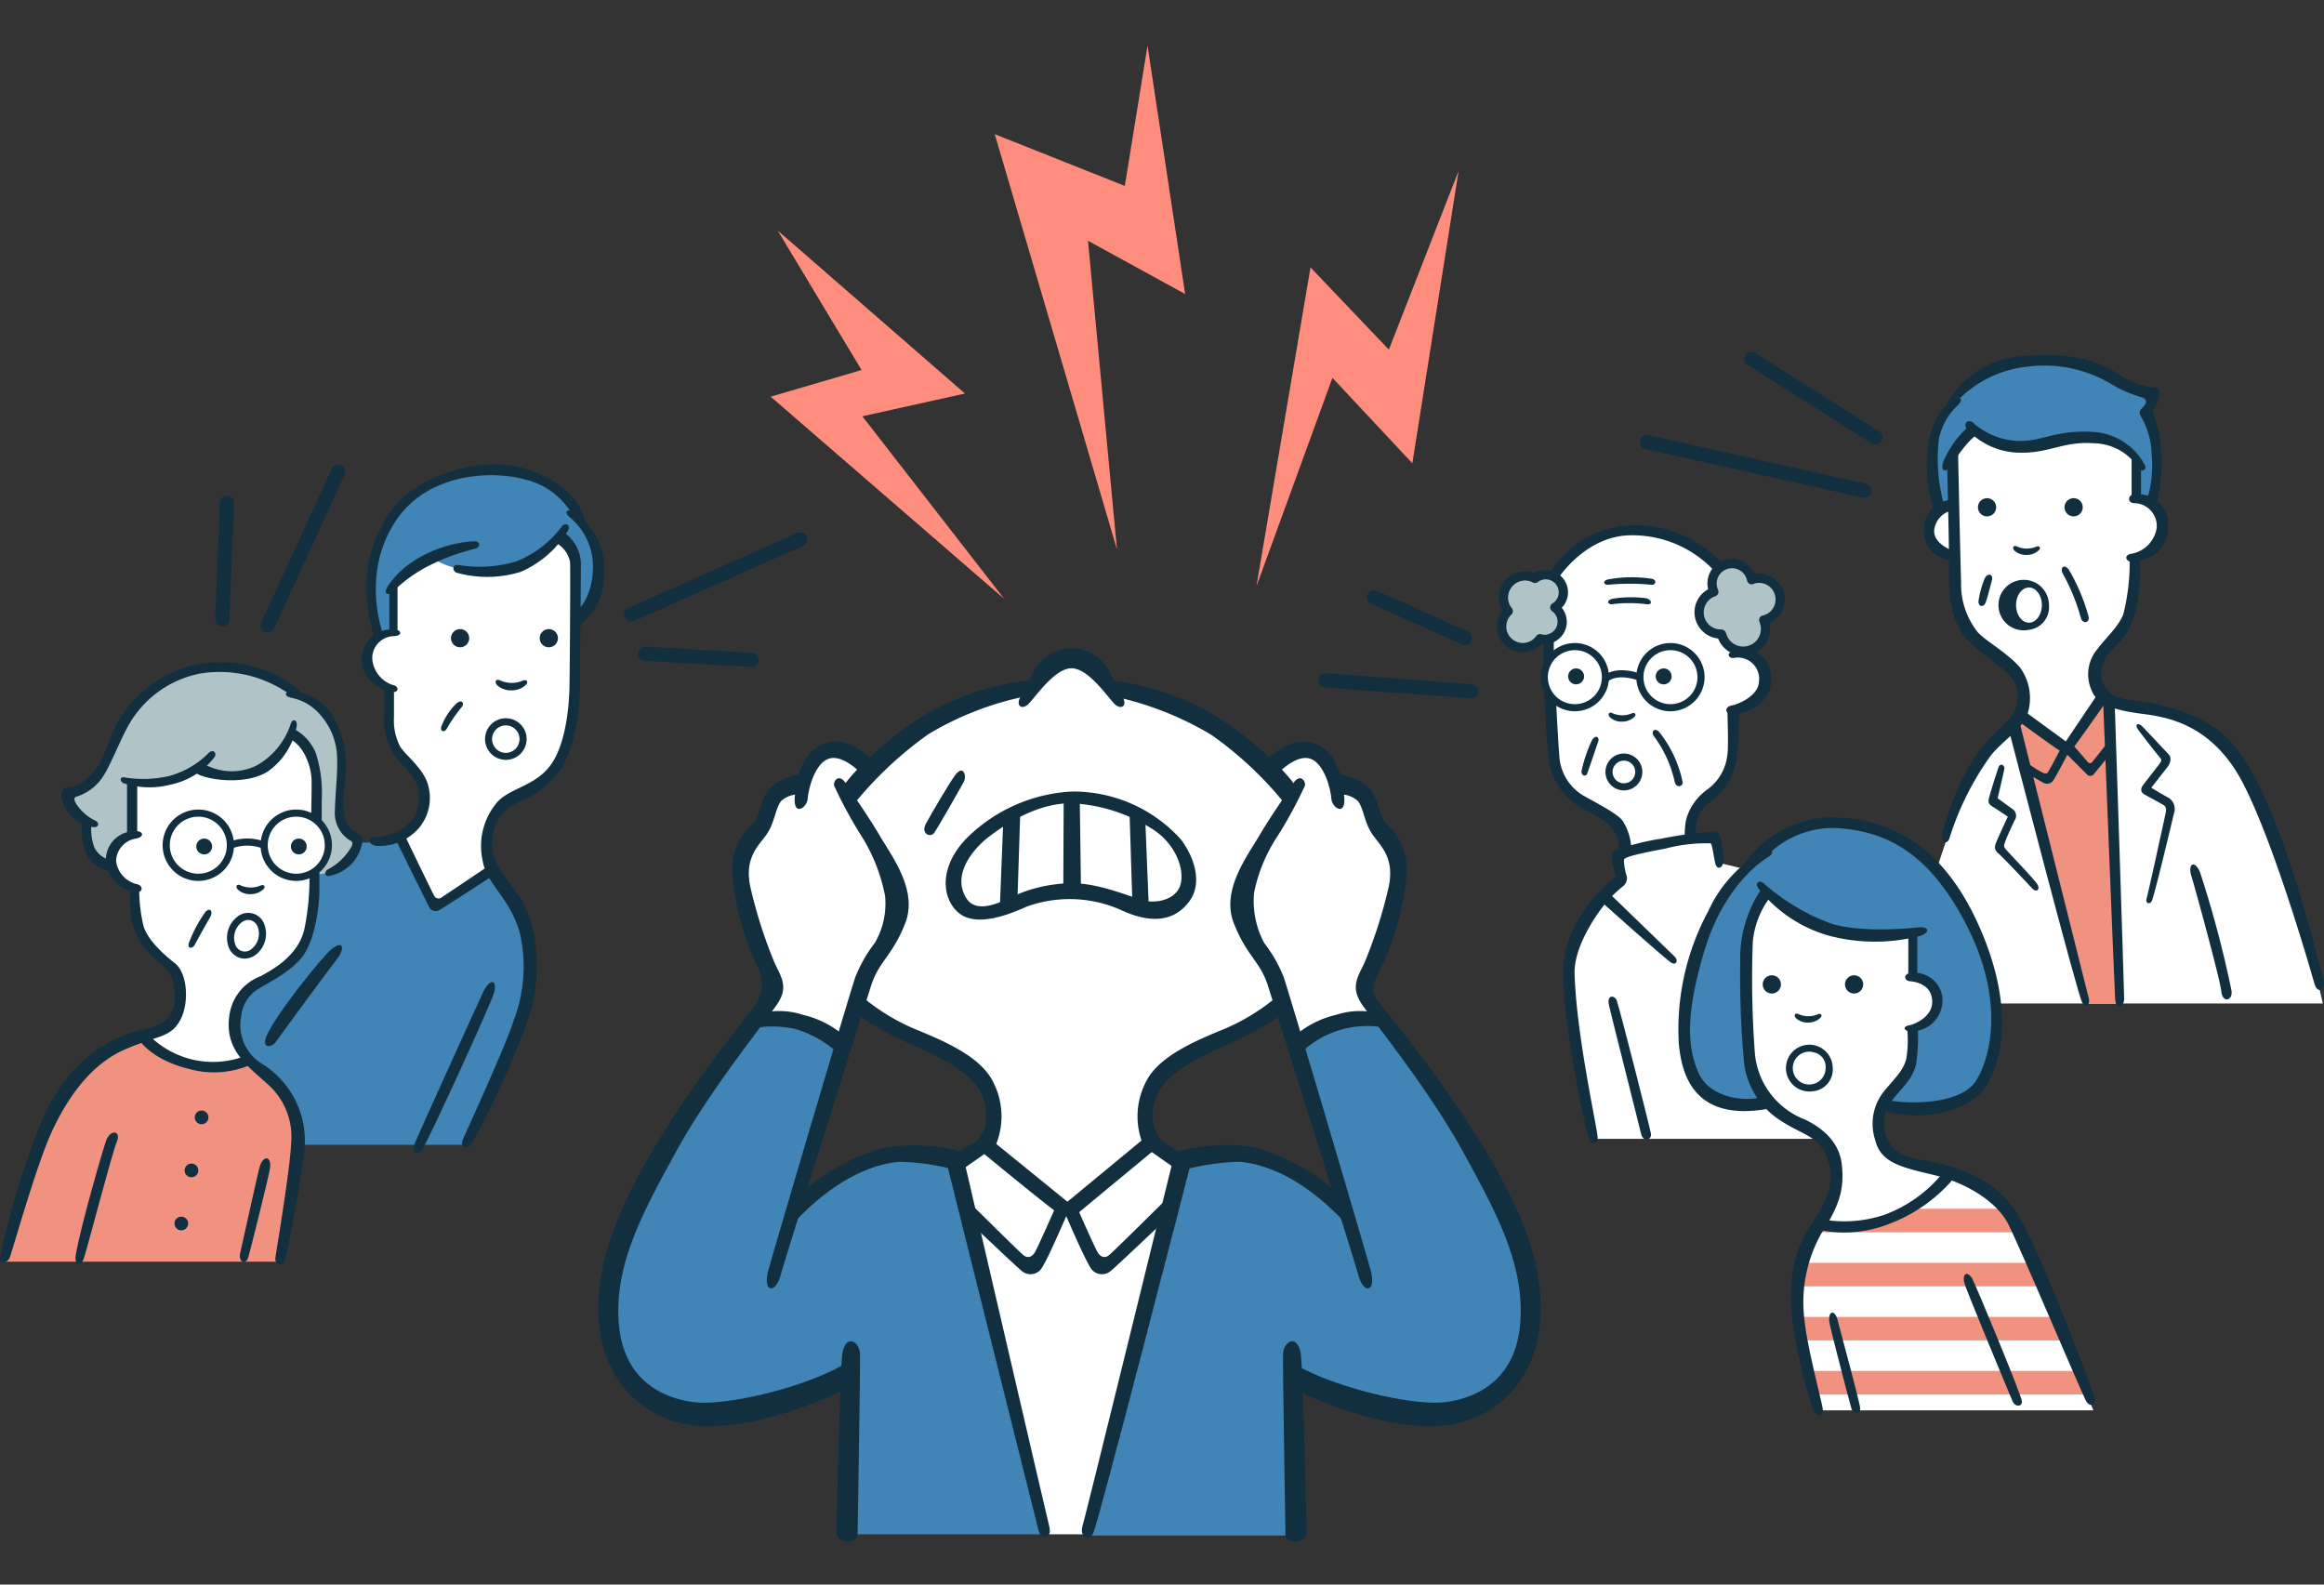 <svg xmlns="http://www.w3.org/2000/svg" viewBox="0 0 220 150"><rect x="0" y="0" width="220" height="150" fill="#333333" stroke="none"/><defs><style>.cls-1{fill:none;}.cls-2{fill:#fff;}.cls-3{fill:#4184b6;}.cls-4{fill:#f19180;}.cls-5{fill:#b0c4c8;}.cls-6{fill:#122f3f;}.cls-7{fill:#ff8d7d;}</style></defs><title>アセット 3</title><g id="レイヤー_2" data-name="レイヤー 2"><g id="レイヤー_1-2" data-name="レイヤー 1"><rect class="cls-1" width="220" height="150"/><path class="cls-2" d="M150.721,107.807h21.472l-4.839-3.338s-4.562.389-6.62-1.78-1.335-9.623.056-13.017a51.294,51.294,0,0,1,3.059-6.174l1.335-1.224-2.28-.556-.668-2.448-2.169.111s-.112-2.28.945-3.337,2.392-1.78,2.782-3.839a26.579,26.579,0,0,0,.278-4.895s2.948-.834,3.059-2.28a2.863,2.863,0,0,0-1.057-2.726,10.642,10.642,0,0,0-1.5-.445s-.166-8.344-4.672-10.18-10.347-2.781-13.351,4.339c-.5,1.891-.055,6.787-.055,6.787a2.837,2.837,0,0,0-.278,1.668c.167.835.333,1.614.333,1.614s.668,5.228.668,5.952a4.091,4.091,0,0,0,1.335,2.948c1.057.945,3.56,1.835,4.116,2.614a4.846,4.846,0,0,1,.89,1.725c0,.222.167,1.5.167,1.5l-.556.278.334,2.28s-4.951,4.061-5.062,8.511S150.721,107.807,150.721,107.807Z"/><path class="cls-2" d="M184.765,43.076v4.487s-2.04.741-2.114,2.447,2.151,2.67,2.151,2.67.26,4.08.482,5.229,2.485,3.3,3.449,4.08,2.856,2.225,2.856,3.152a4.9,4.9,0,0,1-.928,3.412,12.228,12.228,0,0,1-2,1.891,24.03,24.03,0,0,0-3.189,5.563c-.965,2.707-2,5.859-2,5.859s3.708,5.711,4.45,8.789a43.048,43.048,0,0,1,.89,4.339h31.077s-.853-3.82-1.446-5.748-4.562-15.576-8.381-19.062-6.787-2.855-9.012-3.6-2.67-1.928-2.6-2.93,1.484-2.633,2.3-4a7.78,7.78,0,0,0,1.187-3c.074-.668.186-3.783.186-3.783a3.88,3.88,0,0,0,2.595-2.781c.371-2.114-2.54-2.967-2.54-2.967l.056-3.616A5.62,5.62,0,0,0,198,41.518c-2.818-.074-5.3,1.335-7.936.853s-3.449-1.52-3.449-1.52Z"/><path class="cls-2" d="M167.131,84.721a11.138,11.138,0,0,0-1.891,6.843,74.661,74.661,0,0,0,.612,10.235,14.818,14.818,0,0,0,3.894,4.283c1,.5,4.339,2.114,4,5.4s-2.5,5.674-3.282,8.344.167,7.732.612,9.29.89,4.394.89,4.394h26.2s-5.062-12.516-5.507-13.628-2.392-6.008-5.062-7.4-7.677-2.169-8.733-3.615a4.653,4.653,0,0,1-.946-3.95c.334-.834,2.336-2.448,2.726-3.616a18.727,18.727,0,0,0,.445-3.838s2.225-.668,2.225-2.448-2.17-2.67-2.17-2.67l-.222-3.894A17.031,17.031,0,0,1,167.131,84.721Z"/><path class="cls-2" d="M71.62,96.292a9.19,9.19,0,0,1,4.821.445,8.656,8.656,0,0,1,3.412,2.151l1.261-3.635a13.416,13.416,0,0,0,4.3,2.3c3.04,1.112,8.158,3.857,8.306,6.527a9.481,9.481,0,0,1-.815,4.524l-2.67,1.632,8.688,35.007h3.846l9.345-35.378s-4-1.558-3.634-4.895,4.45-5.266,5.266-5.637,5.192-2.67,5.192-2.67l2.373-1.335.816,3.263a32.139,32.139,0,0,1,4.154-1.409c1.038-.148,4.413-.89,4.413-.89l-1.447-2.448s2.745-6.9,2.819-8.6-.223-5.118-.89-6.379a25.6,25.6,0,0,0-1.706-2.67s-.137-1.891-3.041-1.854c-.742-3.709-4.3-3.783-6.008-2.077-2.744-2.077-9.2-6.378-14.982-7.268-2.522-3.412-5.785-3.857-7.713.074-3.041.222-10.31,2.818-15.353,7.713-3.579-2.577-5.341-2-6.305,1.558-2.892-1.113-4.6,4.747-4.6,4.747a5.949,5.949,0,0,0-1.261,4.672c.3,3.115,2.818,9.049,2.818,9.049Z"/><path class="cls-2" d="M41.3,52.514a10.89,10.89,0,0,0,6.063,1.39,10.056,10.056,0,0,0,5.674-3.115s1.251.835,1.39,3.95-.278,12.683-.445,13.8a7.868,7.868,0,0,1-2.948,5.452c-2.5,2.058-4.506,2.5-4.839,5.062s.278,3.226.278,3.226l-5.229,3.56-3.393-6.453s2.725-2.113,2.336-4.227-3.059-3.727-3.171-4.729-.278-5.34-.278-5.34-2.058-.945-2.058-2.781,2.531-2.615,2.531-2.615l-.028-4.283Z"/><path class="cls-2" d="M27.508,69.647a3.7,3.7,0,0,1,2.17,2.837c.111,1.947.111,5.062.111,5.062a3.317,3.317,0,0,1,1.224,2.781,2.414,2.414,0,0,1-1.28,2.448s.111,6.007-2.114,8.065-4.5,2.337-5.062,4.339a5.717,5.717,0,0,0,.723,5.007c-.945,1.39-6.823,1.427-9.586-2.04,3.523-1.465,3.356-3.523,3.245-4.914s-3.671-3.782-3.949-6.007L12.6,84.11s-2.336-.89-2.114-2.893a2.29,2.29,0,0,1,1.947-2.169l.111-5.007A8.409,8.409,0,0,0,18.83,72.6,6.224,6.224,0,0,0,27.508,69.647Z"/><path class="cls-3" d="M184.654,38.44a6.385,6.385,0,0,0-1.892,4.784,37.744,37.744,0,0,0,.779,5.173l1.224-.389V43.391l1.891-2.67a5.722,5.722,0,0,0,3.727,1.669c2.058-.056,5.841-1.113,7.621-1.057a6.392,6.392,0,0,1,4,1.724l.223.445-.056,3.616,1.391.5s1.557-5.451-.445-8.455a5.533,5.533,0,0,0,.723-1.947,8.881,8.881,0,0,1-3.783-1.446C198.171,34.491,188.548,32.043,184.654,38.44Z"/><path class="cls-3" d="M41.025,52.875S43.306,54.6,47.562,53.9s5.479-3.115,5.479-3.115A3.292,3.292,0,0,1,54.32,53.07c.139,1.5.111,5.312.111,5.312s2.031-1.669,2.2-3.616a7.082,7.082,0,0,0-1.753-5.479c-.472-2.308-4.533-6.063-11.514-4.366A10.612,10.612,0,0,0,35.1,54.377c.084,1.279.7,5.646.7,5.646l1.419-.334-.028-4.283Z"/><polygon class="cls-4" points="191.385 116.651 171.748 116.651 171.748 116.095 176.755 116.095 180.593 114.426 189.883 114.426 191.385 116.651"/><polygon class="cls-4" points="193.498 121.769 170.302 121.769 170.302 119.544 192.219 119.544 193.498 121.769"/><polygon class="cls-4" points="195.612 126.887 170.469 126.887 170.191 124.662 194.778 124.662 195.612 126.887"/><polygon class="cls-4" points="197.615 132.004 171.748 132.004 170.803 129.779 196.669 129.779 197.615 132.004"/><path class="cls-3" d="M130.7,96.292s-5.563,0-8.01,2.781c2,7.12,4.561,15.131,4.561,15.131s-4.116-3.672-7.788-4.562a15.734,15.734,0,0,0-7.343.223l-9.345,35.49h19.358l.111-14.8a52.694,52.694,0,0,0,11.793,3.449,10.093,10.093,0,0,0,10.9-11.682C143.935,114.537,133.7,99.407,130.7,96.292Z"/><path class="cls-3" d="M98.925,145.243H80.075v-14.8s-12.683,5.674-19.024,2-1.78-16.688-.779-18.8S71.064,96.959,71.064,96.959s5.451-1.335,8.566,2.225c-3.226,11.237-4.784,15.465-4.784,15.465s4.9-4.45,9.123-5.118,6.453.223,6.453.223Z"/><path class="cls-5" d="M147.384,57.3a1.684,1.684,0,0,0,.445-2.058c-.612-1.223-2.392-.667-2.559-.5-1.113-.39-3.56-.056-2.614,2.948,0,0-1.113,1.724,0,3a1.964,1.964,0,0,0,3-.167,1.771,1.771,0,0,0,2.17-1.224A6.323,6.323,0,0,0,147.384,57.3Z"/><path class="cls-5" d="M165.8,54.739a1.95,1.95,0,0,0-2.28-1.335c-1.892.222-1.335,2.558-1.335,2.558a2.323,2.323,0,0,0-1.224,2.559c.389,1.78,1.724,1.558,1.724,1.558a2.769,2.769,0,0,0,2.726,1.39c1.891-.222,1.669-2.725,1.669-2.725a2.427,2.427,0,0,0,1.39-2.281C168.578,54.627,165.8,54.739,165.8,54.739Z"/><path class="cls-5" d="M18.719,72.762s6.008,2.948,8.789-3.115c0,0,2.893.333,2.336,7.732,1.335,1.669,1.28,2.225,1.113,3.282a4.767,4.767,0,0,1-1.224,2.114V83a4.239,4.239,0,0,0,4.061-3.449c-1.78-2.114-1.669-2.447-1.5-4.951s0-7.676-4.061-8.677a10.817,10.817,0,0,0-14.407-.056c-2.781,2.336-3.95,7.4-5.062,8.288a5.845,5.845,0,0,1-2.336,1.113s.222,1.391,1,1.836.779.723.779.723-.668,3.226,1.947,4.116A5.112,5.112,0,0,1,11.6,79.326a1.731,1.731,0,0,1,.834-.278l.111-5.007A12.384,12.384,0,0,0,18.719,72.762Z"/><path class="cls-4" d="M26.451,119.433H.27s2.67-8.233,3.411-11.126,4.376-7.342,6.527-8.6a13.638,13.638,0,0,1,3.486-1.558,9.228,9.228,0,0,0,4.673,2.67,12.13,12.13,0,0,0,5.043-.3s5.266,3.338,4.821,7.343S26.451,119.433,26.451,119.433Z"/><polygon class="cls-4" points="199.117 65.734 195.705 70.704 191.255 67.811 190.661 68.553 197.411 95.031 200.6 95.031 199.858 66.476 199.117 65.734"/><path class="cls-3" d="M33.85,79.771l2.67-.056,1.279-.5,3.171,6.509L46.254,82.5a13.724,13.724,0,0,1,3.783,7.232c.556,4.172-2.17,11.125-2.893,12.683s-3.226,5.952-3.226,5.952H28.176s-.39-3.95-1.391-4.951-4.561-3.56-4.395-6.063.445-3.393,1.947-4.283,3.727-2,4.562-3.839.834-6.452.834-6.452A4.239,4.239,0,0,0,33.85,79.771Z"/><path class="cls-3" d="M165.629,81.718s1.113-2.67,6.9-3.727,9.957,3,13.462,8.288,3.838,15.075.779,17.3-8.344.834-8.344.834l.389-.667a30.927,30.927,0,0,0,2.058-3.282,8.441,8.441,0,0,0,.167-3.226,2.481,2.481,0,0,0,2.169-2.448,2.415,2.415,0,0,0-2.058-2.448l-.222-3.894a31.866,31.866,0,0,1-6.954-.111c-3.059-.5-6.267-3.578-6.267-3.578l-.575-.038a9.72,9.72,0,0,0-1.613,3.839c-.222,1.5.111,9.345.223,12.071s1.613,3.5,1.613,3.5a.5.5,0,0,1-.278.39c-6.787.445-8.066-1.614-7.4-9.4a22.971,22.971,0,0,1,5.507-12.85Z"/><path class="cls-6" d="M53.263,50.316a3.737,3.737,0,0,1,1.725,3.449c0,2.587-.084,8.344-.084,11.153s-.7,6.7-2.2,8.4a9.059,9.059,0,0,1-3.7,2.67,3.855,3.855,0,0,0-2.392,3.477c-.167,2,.89,3.143,2.5,5.312s2.392,7.12.946,11.543a83.5,83.5,0,0,1-5.313,11.793c-.584.945-1.251.472-.917-.279s4.227-9.261,4.811-11.264a14.264,14.264,0,0,0,.584-8.2C48.313,85,46.087,83.776,45.7,81.523a6.4,6.4,0,0,1,1.419-5.646c1.307-1.363,3.754-1.5,5.173-3.7s1.585-5.98,1.613-6.954.111-11.6.056-12.043a2.642,2.642,0,0,0-1.474-1.863Z"/><path class="cls-6" d="M46.755,94.011c-.273,1.029-6.063,13.629-6.7,14.658s-1.085.278-.779-.473,6.264-13.9,6.536-14.435C46.366,92.676,47.117,92.648,46.755,94.011Z"/><path class="cls-6" d="M53.759,50.238a9.738,9.738,0,0,1-4.449,3.889,10.71,10.71,0,0,1-6.069.089c-.412-.118-.5-.8.147-.737a12.148,12.148,0,0,0,5.451-.324,9.969,9.969,0,0,0,4.242-3.182C53.464,49.355,54.083,49.649,53.759,50.238Z"/><path class="cls-6" d="M44.82,51.245c-2.5.1-6.226,1.43-8.063,4.185-.616.923.123.954.461.554a13.66,13.66,0,0,1,3.447-2.462,19.7,19.7,0,0,1,4.278-1.569C45.461,51.837,45.589,51.214,44.82,51.245Z"/><path class="cls-6" d="M37.41,59.606a2.787,2.787,0,0,0-3.143,2.614c-.2,2.253,2.065,3.169,2.725,3.282.807.14.835-.556.167-.667A2.84,2.84,0,0,1,35.24,62.36,2.089,2.089,0,0,1,37.3,60.218C38.133,60.173,37.994,59.634,37.41,59.606Z"/><polygon class="cls-6" points="37.632 55.406 37.632 59.856 36.853 59.856 36.853 55.49 37.632 55.406"/><path class="cls-6" d="M54.71,59.3c1.947-1.391,2.67-3.338,2.475-6.008a6.62,6.62,0,0,0-2.893-4.867c-.639-.278-.862.028-.472.445a6.1,6.1,0,0,1,2.308,5.09c-.139,2.892-1.557,3.894-1.557,3.894Z"/><path class="cls-6" d="M36.279,60.134c-.334-1.038-1.892-6.044,1.112-10.717s9.2-4.932,12.386-4.005a6.932,6.932,0,0,1,4.265,3.078l1.409,1.187s-.185-3.523-5.711-5.3c-4.376-1.41-10.788.826-12.979,4.338-2.522,4.043-2.448,7.417-1.335,11.719Z"/><path class="cls-6" d="M36.39,64.993v2.781a5.849,5.849,0,0,0,1.372,4.265c1.3,1.409,2.151,2.076,1.817,4.227s-2.818,2.93-3.857,2.967-.843.76-.065.844a4.976,4.976,0,0,0,3.978-1.669,4.415,4.415,0,0,0,.918-3.977c-.362-1.641-2.236-2.974-2.7-3.811a5.348,5.348,0,0,1-.557-2.726v-2.67Z"/><path class="cls-6" d="M37.521,79.6s2.976,6.035,3.143,6.341a.69.69,0,0,0,.89.223c.306-.139,5.118-3.282,5.118-3.282L46.2,82s-4.367,2.948-4.478,3a.448.448,0,0,1-.612-.195c-.2-.334-2.754-5.646-2.754-5.646Z"/><path class="cls-6" d="M31.309,89.913c-.78.662-5.094,5.945-6.045,8.085-.593,1.335.483,1.149.816.667s5.155-7.046,5.86-7.936S32.533,88.875,31.309,89.913Z"/><path class="cls-6" d="M28.046,83.39a3.378,3.378,0,1,1,3.378-3.378A3.382,3.382,0,0,1,28.046,83.39Zm0-6.082a2.7,2.7,0,1,0,2.7,2.7A2.706,2.706,0,0,0,28.046,77.308Z"/><path class="cls-6" d="M18.774,83.39a3.378,3.378,0,1,1,3.378-3.378A3.382,3.382,0,0,1,18.774,83.39Zm0-6.082a2.7,2.7,0,1,0,2.7,2.7A2.706,2.706,0,0,0,18.774,77.308Z"/><path class="cls-6" d="M25,80.348a.338.338,0,0,1-.147-.033,4.107,4.107,0,0,0-2.917.009.337.337,0,0,1-.251-.625,4.728,4.728,0,0,1,3.463.01.336.336,0,0,1-.148.639Z"/><path class="cls-6" d="M30.456,78.083l-1-.815s.061-2.708.037-3.486c-.037-1.187-.7-3.264-2.188-3.894l.445-.927A4.523,4.523,0,0,1,29.9,71.3a12.266,12.266,0,0,1,.556,4.45v2.336"/><path class="cls-6" d="M30.234,82.051v2.3c0,1.409-.408,4.635-1.6,6.193s-3.486,2.6-4.19,3.078a3.358,3.358,0,0,0-1.6,2.522,4.286,4.286,0,0,0,1.965,4.561,8.568,8.568,0,0,1,3.969,8.492c-.594,4.525-1.447,8.411-1.706,9.753-.223,1.15-1.113.816-1,.075s1.41-8.53,1.484-10.755a6.636,6.636,0,0,0-2.3-5.711c-1.891-1.706-3.962-3.2-3.56-6.3a4.627,4.627,0,0,1,3-3.857c.668-.408,3.486-1.706,4.117-4.45a23.814,23.814,0,0,0,.482-5.081Z"/><path class="cls-6" d="M12.8,78.677a2.73,2.73,0,0,0-2.781,2.781,3.211,3.211,0,0,0,2.892,3c.631.037.705-.668-.037-.779A2.6,2.6,0,0,1,10.987,81.5a2.22,2.22,0,0,1,1.854-2.114C13.685,79.256,13.62,78.64,12.8,78.677Z"/><polygon class="cls-6" points="12.99 74.264 12.99 78.862 12.025 79.233 12.025 74.078 12.99 74.264"/><path class="cls-6" d="M12.322,84.128v1.446A6.734,6.734,0,0,0,13.731,89.8c1.335,1.669,2.819,1.669,2.819,4.561s-2.448,2.856-4.043,3.375-5.859,2.151-8.492,8.233A73.958,73.958,0,0,0,.047,118.839c-.26.89.63.742.853.26s2.522-8.789,4.042-12.053,3.709-6.3,6.824-7.676,4.413-1.076,5.34-2.893c.822-1.611.63-4.376-.556-5.3-.809-.631-2.559-2.114-2.967-3.523a15.436,15.436,0,0,1-.408-3.486Z"/><path class="cls-6" d="M14.028,97.924a8.637,8.637,0,0,0,4.339,2.41,8.548,8.548,0,0,0,4.932-.408l.63.779a8.79,8.79,0,0,1-6.044.482c-3.6-.89-4.71-2.744-4.71-2.744Z"/><path class="cls-6" d="M24.6,110.384c-.161.468-1.729,7.717-1.854,8.2-.223.853.482,1.223.741.482.154-.439,1.988-7.822,2.077-8.493C25.709,109.457,24.968,109.309,24.6,110.384Z"/><path class="cls-6" d="M10.06,107.936c-.2.493-2.413,8.027-2.893,10.9-.148.89.482,1.039.742.371s2.707-10.124,3.152-11.125S10.505,106.824,10.06,107.936Z"/><path class="cls-6" d="M18.293,73c.778.806,4.94,1.461,7.129-.019a6.727,6.727,0,0,0,2.67-4.283c.056-.612-.417-.668-.556-.223a6.973,6.973,0,0,1-3.282,4.006,5.338,5.338,0,0,1-4.951-.167Z"/><path class="cls-6" d="M20.3,71.677a7.019,7.019,0,0,1-4.116,2.587,7.935,7.935,0,0,1-4.534-.139c-.333-.195-.3-.64.167-.529a10.934,10.934,0,0,0,4.2-.139,8.349,8.349,0,0,0,3.727-2.169C20.165,70.843,20.583,71.288,20.3,71.677Z"/><path class="cls-6" d="M27.842,65.419a5.072,5.072,0,0,1,3.477,2.086,9.085,9.085,0,0,1,1.39,5.813c-.139,1.5-.473,3.755.223,4.784s1.474.612,1.363,1.613a3.87,3.87,0,0,1-3.116,3.2c-.445.111-.5-.445-.139-.612a5.555,5.555,0,0,0,2.225-2.142c.267-.576-.106-.534-.389-.779a3.055,3.055,0,0,1-1.168-2.725c.028-1.558.278-3.533.2-5.062a6.29,6.29,0,0,0-1.586-3.922,4.77,4.77,0,0,0-2.725-1.613C26.757,65.892,26.952,65.363,27.842,65.419Z"/><path class="cls-6" d="M28.676,65.753s-2.447-3.032-7.954-3.06a11.141,11.141,0,0,0-9.513,5.563c-.973,1.641-1.279,3.671-2.447,4.923S7.01,74.486,6.4,74.542s-.668.639-.557,1.085a3.582,3.582,0,0,0,2.837,2.642c.709.175.807-.417.279-.612A4.56,4.56,0,0,1,7.2,76.072c-.278-.529-.162-.619.167-.7A4.634,4.634,0,0,0,9.819,73.4c.639-.973,1.5-3.2,2.308-4.672A9.967,9.967,0,0,1,19,63.75a11.458,11.458,0,0,1,8.261,1.864Z"/><path class="cls-6" d="M7.844,77.685a4.976,4.976,0,0,0,.5,3.393,2.8,2.8,0,0,0,2.28,1.391L10.4,81.412a2.321,2.321,0,0,1-1.446-1.141,4.8,4.8,0,0,1-.279-2.336Z"/><path class="cls-6" d="M186.174,40.591a6.839,6.839,0,0,0,5.118,2.262c2.744.037,4.079-1.112,6.972-.89a5.145,5.145,0,0,1,4.227,2.411.325.325,0,1,0,.557-.334,5.91,5.91,0,0,0-4.933-3.152c-3.556-.2-4.6.853-6.86.853a6.706,6.706,0,0,1-4.413-1.669C186.36,39.59,185.8,40.035,186.174,40.591Z"/><path class="cls-6" d="M186.4,40.331a9.37,9.37,0,0,0-2.411,3.3c-.376,1.024.223,1.038.519.7s1.521-2.484,2.708-3.226Z"/><path class="cls-6" d="M184.32,43.632s.185,7.751.185,9.568-.3,5.488,2,7.639,4.3,2.818,4.487,4.747-1.038,2.707-2.336,4-3.3,3.82-4.821,9.419c-.179.66.445,1.076.7.371a27.378,27.378,0,0,1,3.82-7.713c1.039-1.447,3.3-2.745,3.634-4.265a4.913,4.913,0,0,0-.778-4.228c-1.223-1.4-3.246-2.5-3.968-3.3a7.25,7.25,0,0,1-1.595-4.747c-.074-1.928-.3-12.831-.3-12.831Z"/><path class="cls-6" d="M184.95,53.125s-2.744-.222-2.818-2.744a2.849,2.849,0,0,1,2.633-3.078l-.037,1.039a2.12,2.12,0,0,0-1.632,1.891c-.037,1.261,1.669,1.854,1.669,1.854Z"/><path class="cls-6" d="M201.9,46.821a2.843,2.843,0,0,1,3.338,3c.074,2.707-2.522,3.3-3.264,3.375s-1-.668-.185-.779a2.94,2.94,0,0,0,2.373-2.448,2.156,2.156,0,0,0-2.151-2.336C201.372,47.573,201.453,46.9,201.9,46.821Z"/><polygon class="cls-6" points="201.787 43.15 201.787 47.192 202.677 47.192 202.677 44.262 201.787 43.15"/><path class="cls-6" d="M202.566,52.718v1.891c0,1.149-.3,4-1.373,5.488s-2.221,1.892-2.262,3.635c-.037,1.594,1.224,2.373,2.633,2.521,1.333.141,5.971.7,8.9,3.264,3.333,2.911,6.341,10.866,9.493,23.289.231.91-.556,1.335-.853.334s-3.72-13.063-6.749-18.951c-2.633-5.117-6.416-6.081-8.455-6.452-1.675-.3-5.118-.408-5.86-2.3a3.7,3.7,0,0,1,.519-4.006c.7-.964,1.968-2.058,2.448-3.3a20.228,20.228,0,0,0,.593-5.3Z"/><path class="cls-6" d="M199.08,66.068s1.075,27.405,1.149,28.518.853.742.853-.037-.89-27.851-.89-27.851Z"/><path class="cls-6" d="M191.106,68.071s6.527,26,6.639,26.478-.223.964-.631.371S190.142,69,190.142,69Z"/><path class="cls-6" d="M191.551,67.255l4.006,2.929L198.6,65.66l.852.668s-3.04,4.338-3.3,4.6a1.134,1.134,0,0,1-1,.223c-.26-.075-4.191-2.967-4.191-2.967Z"/><path class="cls-6" d="M195.186,70.666s-1.15,2.188-1.3,2.411-.3.185-.779-.074-1.52-1-1.52-1l.222,1.15s1.3.779,1.595.927a.7.7,0,0,0,.927-.148c.259-.334,1.372-2.485,1.372-2.485l1.817,1.817a.434.434,0,0,0,.705,0c.222-.259,1.483-1.817,1.483-1.817l-.185-1.149s-1.3,1.631-1.447,1.817-.333.185-.556-.112-1.483-1.7-1.483-1.7Z"/><path class="cls-6" d="M189.178,72.669c-.264.74-.89,2.781-.927,3.041s.037.445.408.667,1.409.928,1.409.928-.927,2-1.075,2.373-.279.7.166,1.094c.554.485,2.8,2.874,3.208,3.319s.816.111.482-.408-2.929-3.189-3.041-3.375-.135-.215.047-.732c.12-.343.714-1.638.89-1.975a.757.757,0,0,0-.25-1.029c-.22-.152-1.391-1.01-1.391-1.01s.6-2.5.64-2.8S189.363,72.15,189.178,72.669Z"/><path class="cls-6" d="M202.4,69.063c.211.308,1.919,2.5,2.086,2.67s.111.333-.028.528-1.335,1.725-1.586,2.058-.25.668.14.89,1.474.807,1.807,1,.223.611.139,1-1.613,7.426-1.752,7.843.251.612.473.278,2-7.843,2.114-8.316a1.254,1.254,0,0,0-.473-1.474c-.584-.306-1.669-.973-1.669-.973s1.307-1.673,1.5-1.92c.417-.528.39-1,.111-1.279s-2.113-2.253-2.475-2.614S202.037,68.534,202.4,69.063Z"/><path class="cls-6" d="M207.461,82.979c.216.648,2.707,9.716,2.818,10.865s1.113.89.964-.074a101.732,101.732,0,0,0-2.966-11.162C207.764,81.335,207.053,81.755,207.461,82.979Z"/><path class="cls-6" d="M204.123,47.9a20.349,20.349,0,0,0,.519-4.525,15.691,15.691,0,0,0-.853-4.487,4.221,4.221,0,0,0,.52-1c.148-.482.222-1.261-.26-1.187a6.85,6.85,0,0,1-3.226-1.112c-1.079-.625-3.176-2.382-9.123-1.892a8.807,8.807,0,0,0-7.9,5.563l1.335-1.15a10.747,10.747,0,0,1,6.9-3.412,12.294,12.294,0,0,1,7.787,1.632,11.8,11.8,0,0,0,2.856,1.261c.445.111.63.408.334.779s-.668.519-.334,1.075a7.228,7.228,0,0,1,1,3.523,10.924,10.924,0,0,1-.445,4.376Z"/><path class="cls-6" d="M183.133,48.49a13.338,13.338,0,0,1-.259-7.862c.816-2.41,2.3-2.818,2.3-2.818.593-.3.63.148.037.667a5.971,5.971,0,0,0-1.669,3.115,15.987,15.987,0,0,0,.482,6.156Z"/><path class="cls-6" d="M166.853,84a11.684,11.684,0,0,0-2.114,7.065,89.917,89.917,0,0,0,.334,9.234,7.515,7.515,0,0,0,3.115,5.526c2.485,1.78,4.265,1.557,4.97,4.413s-1.521,5.154-2.374,6.786-1.706,4.524-.964,8.863a46.653,46.653,0,0,0,1.817,7.566c.26.7,1.076.778.89-.223s-1.483-5.9-1.706-8.27a13.28,13.28,0,0,1,1.595-8.195c1.632-2.522,2.225-4.117,1.928-6.6s-2.484-3.708-3.486-4.19a7.4,7.4,0,0,1-4.747-6.453,94.665,94.665,0,0,1-.185-10.346,8.154,8.154,0,0,1,1.78-4.413Z"/><path class="cls-6" d="M166.482,84.128a12.983,12.983,0,0,0,6.527,4.413,17.046,17.046,0,0,0,8.826.037c1-.408.676-.918-.371-.778-.556.074-5.34.519-8.121-.371a19.9,19.9,0,0,1-6.267-3.709C166.594,83.2,166.037,83.535,166.482,84.128Z"/><path class="cls-6" d="M180.76,92.138a2.629,2.629,0,0,1,3.115,2.337,2.933,2.933,0,0,1-3.115,3.152c-.522-.049-.668-.445-.074-.556s2.225-.814,2.225-2.225c0-1.706-1.669-1.929-2.151-1.966S180.171,92.222,180.76,92.138Z"/><polygon class="cls-6" points="180.649 88.504 180.649 92.324 181.502 92.324 181.502 88.356 180.649 88.504"/><path class="cls-6" d="M181.539,97.219a16.693,16.693,0,0,1-.149,3.486c-.482,2.336-3.189,3.338-3.041,5.6s1.261,3.078,3.264,3.449,7.009,1.038,9.531,5.451,6.9,16.317,7.12,17.059-.408,1-.779.371-6.267-14.575-7.38-16.763-4.079-3.93-7.009-4.635-5.043-1.113-5.563-3.264a4.9,4.9,0,0,1,.705-4.524c.816-1.075,1.963-2.028,2.225-3.263a10.731,10.731,0,0,0,.074-2.856Z"/><path class="cls-6" d="M172.49,115.427a11.945,11.945,0,0,0,5.934-.445,12.916,12.916,0,0,0,5.451-3.893l1.187.333a14.958,14.958,0,0,1-6.268,4.45,11.581,11.581,0,0,1-6.749.52Z"/><path class="cls-6" d="M185.952,121.435c.17.683,4.381,10.789,4.561,11.2.26.593.927.556.89,0s-4.419-11.123-4.71-11.608C186.248,120.286,185.729,120.545,185.952,121.435Z"/><path class="cls-6" d="M173.2,125.292c.132.708,1.928,7.639,2.076,8.084s.853.52.816-.074-1.994-7.753-2.151-8.381C173.677,123.883,172.972,124.105,173.2,125.292Z"/><path class="cls-6" d="M178.053,105.081c3.523,1.112,8.27.408,10.013-2.336,1.381-2.175,2.818-7.529-.965-15.613s-9.308-9.79-14.055-9.753a10.309,10.309,0,0,0-7.6,3.968l-.556.741,2.262-.964a8.773,8.773,0,0,1,7.157-2.707c4.267.385,8.2,2.225,11.719,8.9s2.707,12.127,1.112,14.871-7.787,2.225-8.6,1.892Z"/><path class="cls-6" d="M166.556,103.894c-1.26.371-4.709.111-5.785-2.373s-1.186-5.6.557-11.459,5.047-8.3,6.007-8.9c.89-.556.186-.853-.3-.667a12.393,12.393,0,0,0-5.3,5.711,23.559,23.559,0,0,0-2.818,12.5c.26,3.041,1.446,7.566,8.6,6.231Z"/><path class="cls-6" d="M168.96,56.741a2.439,2.439,0,0,0-.922-1.906,2.388,2.388,0,0,0-1.93-.5,2.329,2.329,0,0,0-4.477.9,2.268,2.268,0,0,0,.068.549,2.475,2.475,0,0,0-1.291,2.177,2.508,2.508,0,0,0,2.237,2.483,2.549,2.549,0,0,0,4.864-1.478A2.419,2.419,0,0,0,168.96,56.741Zm-2.389,1.751a.437.437,0,0,0-.013.372,1.657,1.657,0,0,1,.135.659,1.672,1.672,0,0,1-3.3.391.493.493,0,0,0-.479-.329H162.9a1.615,1.615,0,0,1-.518-3.146.436.436,0,0,0,.26-.241.441.441,0,0,0,0-.356,1.439,1.439,0,0,1-.136-.6,1.453,1.453,0,0,1,2.878-.282.436.436,0,0,0,.584.325,1.536,1.536,0,0,1,1.434.165,1.574,1.574,0,0,1,.681,1.294,1.554,1.554,0,0,1-1.22,1.523A.437.437,0,0,0,166.571,58.492Z"/><path class="cls-6" d="M148.434,56.074a2.11,2.11,0,0,0-2.107-2.107,2.078,2.078,0,0,0-1.049.286,2.424,2.424,0,0,0-.9-.175,2.5,2.5,0,0,0-2.5,2.5,2.457,2.457,0,0,0,.339,1.243,2.4,2.4,0,0,0-.506,1.483,2.437,2.437,0,0,0,4.239,1.643,1.789,1.789,0,0,0,.26.019,2.1,2.1,0,0,0,1.631-3.435A2.071,2.071,0,0,0,148.434,56.074Zm-2.218,4.012a1.181,1.181,0,0,1-.318-.049.438.438,0,0,0-.47.169,1.561,1.561,0,0,1-2.835-.906,1.549,1.549,0,0,1,.488-1.13.436.436,0,0,0,.04-.591,1.6,1.6,0,0,1-.361-1.005,1.622,1.622,0,0,1,1.62-1.62,1.593,1.593,0,0,1,.738.188.442.442,0,0,0,.466-.042,1.218,1.218,0,0,1,.743-.257,1.232,1.232,0,0,1,1.231,1.231,1.22,1.22,0,0,1-.6,1.05.438.438,0,0,0-.029.732,1.228,1.228,0,0,1-.712,2.23Z"/><path class="cls-6" d="M163.256,53.608a11.034,11.034,0,0,0-9.234-3.857,9.36,9.36,0,0,0-7.38,4.635l.705.594s2.484-4.087,6.749-4.3a10.591,10.591,0,0,1,8.2,3.375Z"/><path class="cls-6" d="M163.812,61.766c.519-.185,3.227-.779,3.783,1.78s-1.742,4.042-3.634,4.042c-.705,0-.738-.677,0-.815.593-.112,2.526-.891,2.558-2.3a2.019,2.019,0,0,0-2.41-2.188C163.59,62.322,163.531,61.867,163.812,61.766Z"/><path class="cls-6" d="M160.66,79.307a3,3,0,0,1,1.075-3.263A6.164,6.164,0,0,0,164.368,72a33.759,33.759,0,0,0,.223-4.969l-1.075.186s.139,3.532,0,4.264a4.655,4.655,0,0,1-1.855,3.227,5.2,5.2,0,0,0-2.039,2.855,7.178,7.178,0,0,0-.112,2.04Z"/><path class="cls-6" d="M149.084,67.331a3.23,3.23,0,1,1,3.23-3.229A3.233,3.233,0,0,1,149.084,67.331Zm0-5.785A2.556,2.556,0,1,0,151.64,64.1,2.558,2.558,0,0,0,149.084,61.546Z"/><path class="cls-6" d="M158.133,67.331a3.23,3.23,0,1,1,3.229-3.229A3.233,3.233,0,0,1,158.133,67.331Zm0-5.785a2.556,2.556,0,1,0,2.556,2.556A2.558,2.558,0,0,0,158.133,61.546Z"/><path class="cls-6" d="M152.094,64.513a.337.337,0,0,1-.2-.611c1.283-.909,3.237-.183,3.319-.151a.337.337,0,0,1-.239.63c-.017-.007-1.7-.631-2.689.07A.339.339,0,0,1,152.094,64.513Z"/><polygon class="cls-6" points="146.123 60.542 146.123 63.769 147.087 62.137 147.087 60.357 146.123 60.542"/><path class="cls-6" d="M153.317,80.791c.037-3.19-2.484-3.486-4.227-4.71a6.134,6.134,0,0,1-2.485-4.45c-.222-1.521-.445-6.564-.445-6.564l1.15,1.446s.212,4.108.3,4.969a4.659,4.659,0,0,0,2.262,3.82c1.373.779,3.227,1.706,3.746,2.411a5.383,5.383,0,0,1,.816,2.892Z"/><path class="cls-6" d="M163.145,81.421c0-.423-.152-1.461-.2-1.836-.093-.667-.353-.871-.76-.871a39.838,39.838,0,0,0-4.97.686,22.166,22.166,0,0,0-4.376,1.131c-.445.3-.259.816-.148,1.372s.259,1.076.259,1.076-3.893,2.929-4.783,7.194,1.965,16.577,2.15,17.355.928.928.928.186-2.04-9.79-2.188-15.576c-.061-2.373,1.815-5.208,2.67-6.3a11.393,11.393,0,0,1,1.891-1.928.954.954,0,0,0,.334-1.113,5.193,5.193,0,0,1-.223-1.428c.111-.278,1.576-.593,3.913-1.038a15.355,15.355,0,0,1,4.283-.5c.179.09.269,1.171.463,1.929C162.551,82.4,163.145,82.2,163.145,81.421Z"/><path class="cls-6" d="M152.307,84.527s5.868,5.674,6.23,6.035.167.835-.306.584-6.647-5.785-6.647-5.785Z"/><path class="cls-6" d="M153.058,94.734c-.155-.508-1-.667-.742.445s2.905,11.568,3.041,12.164c.185.816,1.038.593.927-.037S153.577,96.44,153.058,94.734Z"/><path class="cls-6" d="M156.256,55.351c.445.083.665-.407.139-.557a12.392,12.392,0,0,0-4.264.074c-.547.26-.158.538.148.483A20.828,20.828,0,0,1,156.256,55.351Z"/><path class="cls-6" d="M155.839,56.63a10.933,10.933,0,0,0-3.226.056c-.7.222-.278.611.083.5a12.7,12.7,0,0,1,3.087,0C156.423,57.325,156.451,56.8,155.839,56.63Z"/><path class="cls-6" d="M190.94,51.735a2.247,2.247,0,0,0,1.8.018c.4-.147.464.167.241.353a1.657,1.657,0,0,1-1.131.426,1.6,1.6,0,0,1-1.149-.408C190.457,51.883,190.565,51.563,190.94,51.735Z"/><path class="cls-6" d="M192.071,59.618a2.391,2.391,0,1,1,1.894-2.339A2.155,2.155,0,0,1,192.071,59.618Zm0-4.005c-.673,0-1.221.748-1.221,1.666s.548,1.666,1.221,1.666,1.22-.747,1.22-1.666S192.744,55.613,192.071,55.613Z"/><path class="cls-6" d="M153.725,74.823a1.746,1.746,0,1,1,1.746-1.746A1.748,1.748,0,0,1,153.725,74.823Zm0-2.818a1.072,1.072,0,1,0,1.073,1.072A1.073,1.073,0,0,0,153.725,72.005Z"/><path class="cls-6" d="M152.65,67.514a2.242,2.242,0,0,0,1.8.019c.4-.147.464.167.241.352a1.657,1.657,0,0,1-1.131.427,1.607,1.607,0,0,1-1.149-.408C152.168,67.663,152.276,67.342,152.65,67.514Z"/><path class="cls-6" d="M170.265,96a2.249,2.249,0,0,0,1.8.019c.4-.148.463.166.241.352a1.661,1.661,0,0,1-1.131.426,1.6,1.6,0,0,1-1.15-.408C169.783,96.147,169.891,95.827,170.265,96Z"/><path class="cls-6" d="M171.6,103.3a2.214,2.214,0,1,1,1.894-2.191A2.061,2.061,0,0,1,171.6,103.3Zm0-3.709a1.554,1.554,0,1,0,1.221,1.518A1.4,1.4,0,0,0,171.6,99.6Z"/><path class="cls-6" d="M47.353,64.412a2.654,2.654,0,0,0,2.124.022c.469-.174.547.2.284.416a1.952,1.952,0,0,1-1.335.5,1.9,1.9,0,0,1-1.358-.481C46.783,64.587,46.911,64.209,47.353,64.412Z"/><path class="cls-6" d="M22.774,83.807a2.36,2.36,0,0,0,1.887.019c.417-.154.487.175.253.37a1.741,1.741,0,0,1-1.187.447,1.681,1.681,0,0,1-1.206-.428C22.268,83.962,22.382,83.626,22.774,83.807Z"/><path class="cls-6" d="M47.886,71.93a1.969,1.969,0,1,1,1.968-1.968A1.97,1.97,0,0,1,47.886,71.93Zm0-3.263a1.3,1.3,0,1,0,1.295,1.3A1.3,1.3,0,0,0,47.886,68.667Z"/><path class="cls-6" d="M23.161,90.745a1.534,1.534,0,0,1-.429-.061,1.67,1.67,0,0,1-1.076-1,2.534,2.534,0,0,1,.838-2.925,1.621,1.621,0,0,1,2.523.723,2.531,2.531,0,0,1-.839,2.925A1.752,1.752,0,0,1,23.161,90.745Zm.353-3.659a1.09,1.09,0,0,0-.63.218,1.86,1.86,0,0,0-.607,2.116.95.95,0,0,0,1.511.433,1.861,1.861,0,0,0,.607-2.116,1.012,1.012,0,0,0-.641-.617A.849.849,0,0,0,23.514,87.086Z"/><path class="cls-6" d="M19.368,86.427a13.02,13.02,0,0,0-1.483,2.819c-.186.63.371.556.556.185s1.192-2.167,1.446-2.6C20.24,86.242,19.813,85.8,19.368,86.427Z"/><path class="cls-6" d="M43.158,66.643a5.957,5.957,0,0,0-1.372,2.114c-.149.463.241.63.482.259a15.506,15.506,0,0,1,1.372-2C44.07,66.584,43.7,66.105,43.158,66.643Z"/><path class="cls-6" d="M195.251,54.266a18.9,18.9,0,0,1,1.715,4.163c.148.676.843.565.76-.019a18.373,18.373,0,0,0-1.891-4.506C195.334,53.32,195.028,53.793,195.251,54.266Z"/><path class="cls-6" d="M187.852,54.822a9.159,9.159,0,0,0-.556,2.058c-.056.557.473.668.668.167s.493-1.734.584-2.058C188.742,54.294,188.13,54.182,187.852,54.822Z"/><path class="cls-6" d="M156.534,69.647a11.279,11.279,0,0,1,2,4.366c.145.611.779.473.751.028a11.207,11.207,0,0,0-2.225-4.756C156.626,68.83,156.284,69.257,156.534,69.647Z"/><path class="cls-6" d="M150.666,70.147a13.293,13.293,0,0,0-.946,2.809c-.083.445.4.627.529.279.278-.751.9-2.654,1.029-2.976C151.472,69.786,151.027,69.452,150.666,70.147Z"/><path class="cls-6" d="M101.436,63.261c1.724,0,3.686,3.151,4.221,3.507s.951.06.714-.594a18.341,18.341,0,0,0-1.189-2.259,4.022,4.022,0,0,0-7.491,0A18.072,18.072,0,0,0,96.5,66.174c-.238.654.178.951.713.594S99.712,63.261,101.436,63.261Z"/><path class="cls-6" d="M79.63,74.709s1.691-2.8,7.009-6.453a24.2,24.2,0,0,1,11.515-3.894l-.779,1.5a29.09,29.09,0,0,0-9.512,3.653,35.463,35.463,0,0,0-7.231,6.86Z"/><path class="cls-6" d="M80.131,74.264c.262.458,2.012,2.892,3.115,4.784,1.168,2,3.671,5.228,2.448,8.344s-2.5,3.615-3.227,5.9S74.4,118.876,73.9,120.712s-1.725,1.613-1.168-.445,7.676-26.145,8.232-27.758A13.033,13.033,0,0,1,82.8,89.283a7.386,7.386,0,0,0,.983-4.487A16.5,16.5,0,0,0,81.522,79.1a40.636,40.636,0,0,1-2.559-4.728C78.852,73.93,79.463,73.1,80.131,74.264Z"/><path class="cls-6" d="M82.634,71.927s-2-1.947-3.838-1.724-3.251,1.727-3.56,5.229c-.167,1.891,1.168,1.057,1.224.167s.667-3.338,2-3.783,3.06,1.391,3.06,1.391Z"/><path class="cls-6" d="M80.242,131.392s-7.176,3.727-13.461,3.616-11.905-5.507-9.624-15.52S71.008,95.958,71.62,94.957a3.707,3.707,0,0,0-.056-3.727,26.141,26.141,0,0,1-2.225-8.289,5.908,5.908,0,0,1,1.892-4.95c.89-.89.556-2.225,1.724-3.449a4.688,4.688,0,0,1,3.06-1.224l-.334,1.891a2.387,2.387,0,0,0-1.725.612c-.556.668-.611,2.058-1.39,3.171s-2.17,2.225-1.5,5.118a44.914,44.914,0,0,0,2.225,6.953c.556,1.279,1.446,2.281.278,4s-6.4,8.177-9.512,13.851-5.785,10.514-5.507,15.965,3.782,7.4,7.064,7.843,11.4-1.613,14.686-3.838Z"/><path class="cls-6" d="M79.742,128.11c-.215,1.217-.557,16.355-.557,16.967,0,1.056,2,1.168,2,.166s.278-16.02.222-17.133S80.075,126.219,79.742,128.11Z"/><path class="cls-6" d="M71.676,96.014a7.209,7.209,0,0,1,4.339.055,9.114,9.114,0,0,1,4.172,2.225l-.5,1.725a10.577,10.577,0,0,0-4.4-2.615,10.59,10.59,0,0,0-4.672.056Z"/><path class="cls-6" d="M75.681,113.091a19.8,19.8,0,0,1,7.788-4.394,17.034,17.034,0,0,1,7.361.278l1.761-1.057a3.857,3.857,0,0,0,.724-3c-.223-2-1.78-3.727-6.342-5.73s-6.008-3.337-6.008-3.337l.445-1.669a19.866,19.866,0,0,0,5.062,3.171c2.837,1.168,6.473,2.659,7.621,5.229a7.07,7.07,0,0,1,.112,5.952l-3.338,2.336a21.83,21.83,0,0,0-5.73-.89c-2.058.167-5.952,1.279-10.291,6.119Z"/><path class="cls-6" d="M122.86,74.709s-1.691-2.8-7.009-6.453a24.2,24.2,0,0,0-11.515-3.894l.779,1.5a30.263,30.263,0,0,1,9.6,3.727,34.481,34.481,0,0,1,7.147,6.786Z"/><path class="cls-6" d="M122.359,74.264c-.262.458-2.012,2.892-3.115,4.784-1.168,2-3.671,5.228-2.447,8.344s2.5,3.615,3.226,5.9,8.066,25.588,8.566,27.424,1.725,1.613,1.169-.445-7.677-26.145-8.233-27.758a13,13,0,0,0-1.836-3.226,8.389,8.389,0,0,1-.972-4.784,15.1,15.1,0,0,1,2.252-5.4,40.744,40.744,0,0,0,2.558-4.728C123.639,73.93,123.027,73.1,122.359,74.264Z"/><path class="cls-6" d="M119.856,71.927s2-1.947,3.838-1.724,3.251,1.727,3.56,5.229c.167,1.891-1.168,1.057-1.223.167s-.668-3.338-2-3.783-3.059,1.391-3.059,1.391Z"/><path class="cls-6" d="M122.248,131.392s7.176,3.727,13.462,3.616,11.9-5.507,9.623-15.52S130.87,95.513,130.258,94.512s-.055-1.836.668-3.282a26.114,26.114,0,0,0,2.225-8.289,5.908,5.908,0,0,0-1.892-4.95c-.89-.89-.556-2.225-1.724-3.449a4.686,4.686,0,0,0-3.059-1.224l.333,1.891a2.387,2.387,0,0,1,1.725.612c.556.668.612,2.058,1.39,3.171s2.17,2.225,1.5,5.118a44.8,44.8,0,0,1-2.225,6.953c-.556,1.279-1.446,2.281-.278,4s6.4,8.177,9.512,13.851,5.786,10.514,5.507,15.965-3.782,7.4-7.064,7.843-11.4-1.613-14.686-3.838Z"/><path class="cls-6" d="M123.131,128.11c.214,1.217.556,16.355.556,16.967,0,1.056-2,1.168-2,.166s-.278-16.02-.222-17.133S122.8,126.219,123.131,128.11Z"/><path class="cls-6" d="M130.814,96.014a7.206,7.206,0,0,0-4.338.055,9.107,9.107,0,0,0-4.172,2.225l.5,1.725a9.031,9.031,0,0,1,9.067-2.559Z"/><path class="cls-6" d="M126.809,113.091a19.8,19.8,0,0,0-7.787-4.394c-3.282-.835-7.5.278-7.5.278l-1.624-1.057a3.854,3.854,0,0,1-.723-3c.222-2,1.78-3.727,6.341-5.73s6.008-3.337,6.008-3.337l-.445-1.669a19.844,19.844,0,0,1-5.062,3.171c-2.837,1.168-6.473,2.659-7.621,5.229a7.069,7.069,0,0,0-.111,5.952l3.337,2.336a21.839,21.839,0,0,1,5.73-.89c2.058.167,5.952,1.279,10.291,6.119Z"/><path class="cls-6" d="M93.926,107.973l7.121,5.786,7.342-6.064,1.28.835s-6.731,5.562-7.454,6.174a1.689,1.689,0,0,1-1.836.278c-.667-.333-7.732-6.174-7.732-6.174Z"/><path class="cls-6" d="M91.312,110.032s7.676,33.1,8.01,34.433-.779,1.279-1,.445-8.789-35.156-8.789-35.156Z"/><path class="cls-6" d="M111,109.976s-8.177,33.32-8.511,34.433.556,1.5,1,.723,9.234-34.989,9.234-34.989Z"/><path class="cls-6" d="M100.713,114.593s1.719,4.08,2.475,5.34a1.272,1.272,0,0,0,1.947.39c.557-.445,5.646-5.285,5.646-5.285l-.055-1.836s-5.535,5.507-5.813,5.674-.633.215-.974-.278c-.25-.361-1.947-4.227-1.947-4.227Z"/><path class="cls-6" d="M101.158,114.593s-1.719,4.08-2.475,5.34a1.272,1.272,0,0,1-1.947.39c-.557-.445-5.647-5.285-5.647-5.285l.056-1.836s5.535,5.507,5.813,5.674.633.215.974-.278c.25-.361,1.947-4.227,1.947-4.227Z"/><path class="cls-6" d="M90.422,73.374c-.5.667-2.281,3.671-2.781,4.617s.445,1.316.778.871,2.522-4.3,2.819-4.858S91.2,72.335,90.422,73.374Z"/><path class="cls-6" d="M111.783,79.455a13.7,13.7,0,0,0-10.347-4.524,15.206,15.206,0,0,0-10.068,4.562c-3.078,3.337-1.78,6.638.111,7.342,1.445.539,3.486,0,5.674-1a11.987,11.987,0,0,1,8.9.278c2.744,1.3,5.067,1.235,6.564-.834C113.878,83.535,113.006,81.05,111.783,79.455Zm-.075,4.414c-.482,1.335-2.3,1.668-3.448,1.372s-4.117-1.632-6.787-1.632a13.683,13.683,0,0,0-5.933,1.409c-1.15.556-3.153,1.409-4.043.037-1.426-2.2.557-4.672,2.188-5.9s4.525-3.115,7.677-3.115a15.532,15.532,0,0,1,7.973,2.6C111.449,80.123,112.191,82.534,111.708,83.869Z"/><polygon class="cls-6" points="100.694 75.562 100.657 83.943 102.326 83.943 102.215 75.636 100.694 75.562"/><polygon class="cls-6" points="96.578 77.008 96.318 85.167 94.65 85.871 94.983 77.453 96.578 77.008"/><polyline class="cls-6" points="106.925 76.897 107.184 85.092 108.742 85.649 108.408 77.416 106.776 76.86"/><circle class="cls-6" cx="51.954" cy="60.413" r="0.864"/><circle class="cls-6" cx="43.555" cy="60.413" r="0.864"/><circle class="cls-6" cx="28.285" cy="80.13" r="0.751"/><circle class="cls-6" cx="19.331" cy="80.13" r="0.751"/><circle class="cls-6" cx="19.085" cy="105.775" r="0.649"/><circle class="cls-6" cx="18.126" cy="110.796" r="0.649"/><circle class="cls-6" cx="17.166" cy="115.817" r="0.649"/><circle class="cls-6" cx="167.729" cy="93.186" r="0.864"/><circle class="cls-6" cx="175.517" cy="93.186" r="0.864"/><circle class="cls-6" cx="149.201" cy="64.028" r="0.756"/><circle class="cls-6" cx="157.489" cy="64.028" r="0.756"/><circle class="cls-6" cx="188.103" cy="48.02" r="0.864"/><circle class="cls-6" cx="196.298" cy="48.02" r="0.864"/><path class="cls-6" d="M138.668,61.068a.674.674,0,0,1-.275-.059l-8.6-3.857a.674.674,0,1,1,.551-1.23l8.6,3.857a.674.674,0,0,1-.276,1.289Z"/><path class="cls-6" d="M139.263,66.111a.435.435,0,0,1-.051,0l-13.8-1.038a.674.674,0,0,1-.621-.723.666.666,0,0,1,.722-.621l13.8,1.039a.673.673,0,0,1-.05,1.345Z"/><path class="cls-6" d="M177.533,42.081a.669.669,0,0,1-.36-.105l-11.719-7.417a.674.674,0,1,1,.721-1.138l11.719,7.416a.674.674,0,0,1-.361,1.244Z"/><path class="cls-6" d="M176.5,47.124a.669.669,0,0,1-.147-.016l-20.619-4.6a.674.674,0,0,1,.293-1.315l20.619,4.6a.674.674,0,0,1-.146,1.331Z"/><path class="cls-6" d="M59.753,58.843a.674.674,0,0,1-.274-1.29L75.5,50.433a.674.674,0,0,1,.547,1.231l-16.02,7.12A.666.666,0,0,1,59.753,58.843Z"/><path class="cls-6" d="M71.176,63.144h-.04L61.049,62.55a.673.673,0,0,1-.633-.712.662.662,0,0,1,.711-.633l10.088.593a.674.674,0,0,1-.039,1.346Z"/><path class="cls-6" d="M25.338,59.881a.685.685,0,0,1-.281-.061.676.676,0,0,1-.331-.894L31.4,44.389a.673.673,0,0,1,1.224.562L25.951,59.489A.674.674,0,0,1,25.338,59.881Z"/><path class="cls-6" d="M21.037,59.288H21.01a.674.674,0,0,1-.646-.7l.445-10.977a.674.674,0,1,1,1.346.054L21.71,58.641A.674.674,0,0,1,21.037,59.288Z"/><polygon class="cls-7" points="108.63 4.322 112.191 27.834 102.994 22.79 105.738 52.013 94.168 12.703 106.48 17.599 108.63 4.322"/><polygon class="cls-7" points="138.076 16.189 133.7 43.854 126.134 35.77 118.94 55.499 124.058 25.312 131.475 33.1 138.076 16.189"/><polygon class="cls-7" points="95.058 56.686 72.955 37.55 81.559 35.028 73.623 21.826 91.349 37.253 81.633 39.404 95.058 56.686"/></g></g></svg>